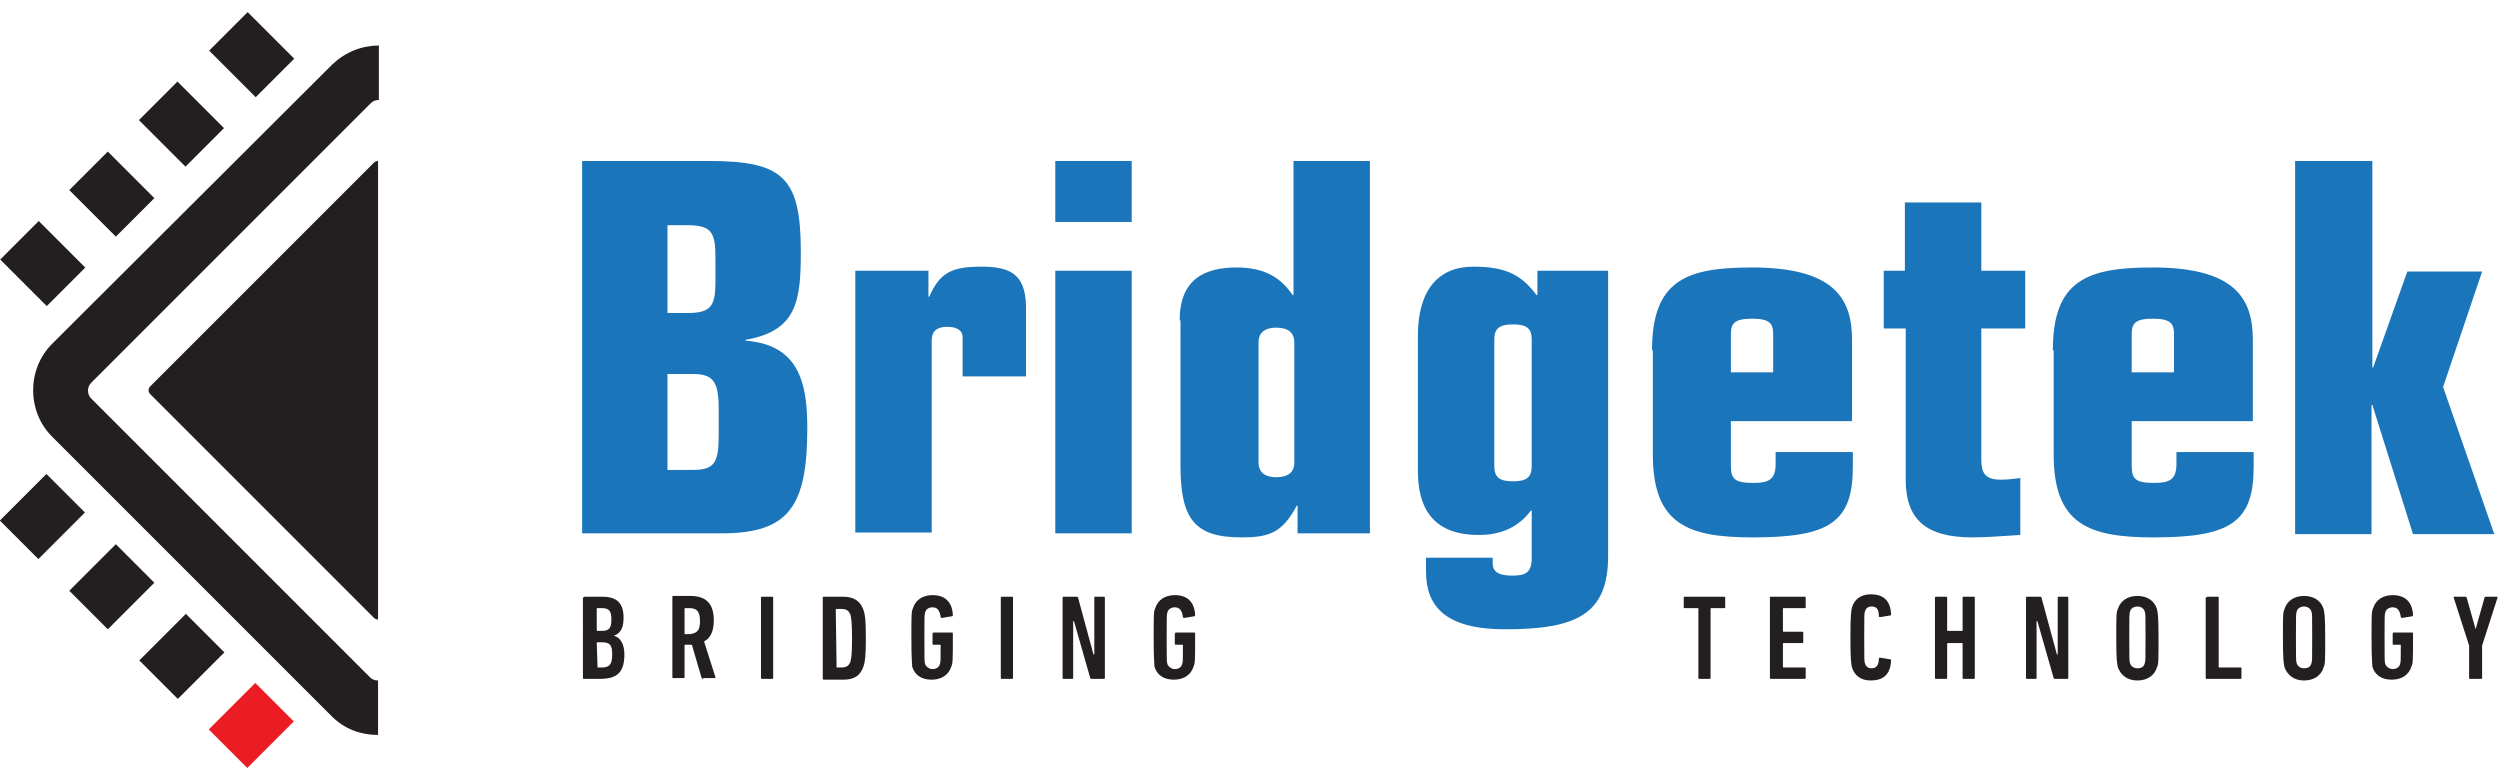 <?xml version="1.0" encoding="utf-8" standalone="no"?>
<!-- Generator: Adobe Illustrator 26.5.0, SVG Export Plug-In . SVG Version: 6.00 Build 0)  --><svg xmlns="http://www.w3.org/2000/svg" xmlns:xlink="http://www.w3.org/1999/xlink" id="Layer_1" style="enable-background:new 0 0 307.5 96;" version="1.1" viewBox="0 0 307.5 96" x="0px" xml:space="preserve" y="0px">
<style type="text/css">
	.st0{fill:#231F20;}
	.st1{fill:#EC1C24;}
	.st2{fill:#1B75BB;}
</style>
<g>
	<g>
		<g>
			<g>
				<path class="st0" d="M45.5,83.3L11.2,49c-0.5-0.5-0.5-1.4,0-1.9l34.4-34.4c0.3-0.3,0.6-0.4,1-0.4V5.6c-2.1,0-4.1,0.8-5.7,2.3      L6.4,42.3c-3.1,3.1-3.1,8.3,0,11.4l34.4,34.4c1.6,1.6,3.6,2.3,5.7,2.3v-6.7C46.1,83.7,45.8,83.6,45.5,83.3z"/>
				<path class="st0" d="M46,20L18.5,47.5c-0.3,0.3-0.3,0.7,0,1L46,76c0.1,0.1,0.3,0.2,0.5,0.2V19.8C46.3,19.8,46.1,19.9,46,20z"/>
				
					<rect class="st0" height="8.1" transform="matrix(0.707 -0.707 0.707 0.707 -21.395 13.187)" width="6.7" x="1.9" y="28.4"/>
				
					<rect class="st0" height="8.1" transform="matrix(0.707 -0.707 0.707 0.707 -12.828 16.735)" width="6.7" x="10.4" y="19.8"/>
				
					<rect class="st0" height="8.1" transform="matrix(0.707 -0.707 0.707 0.707 -4.262 20.284)" width="6.7" x="19" y="11.2"/>
				
					<rect class="st0" height="8.1" transform="matrix(0.707 -0.707 0.707 0.707 4.305 23.832)" width="6.7" x="27.6" y="2.7"/>
				
					<rect class="st0" height="6.7" transform="matrix(0.707 -0.707 0.707 0.707 -43.428 22.314)" width="8.1" x="1.2" y="60.2"/>
				
					<rect class="st0" height="6.7" transform="matrix(0.707 -0.707 0.707 0.707 -46.977 30.88)" width="8.1" x="9.7" y="68.8"/>
				
					<rect class="st0" height="6.7" transform="matrix(0.707 -0.707 0.707 0.707 -50.525 39.447)" width="8.1" x="18.3" y="77.4"/>
				
					<rect class="st1" height="6.7" transform="matrix(0.707 -0.707 0.707 0.707 -54.073 48.013)" width="8.1" x="26.9" y="85.9"/>
			</g>
		</g>
	</g>
	<g>
		<path class="st0" d="M71.8,73.5c0-0.1,0.1-0.1,0.1-0.1h2.2c1.8,0,2.6,0.8,2.6,2.6c0,1.3-0.4,1.9-1.2,2.2v0c0.8,0.2,1.3,1,1.3,2.3    c0,2.3-1,3-3,3h-2c-0.1,0-0.1-0.1-0.1-0.1V73.5z M74,77.6c0.9,0,1.2-0.3,1.2-1.4c0-1.1-0.3-1.4-1.2-1.4h-0.5c-0.1,0-0.1,0-0.1,0.1    v2.6c0,0.1,0,0.1,0.1,0.1H74z M73.5,82.1H74c1,0,1.3-0.4,1.3-1.6S75,79,74,79h-0.5c-0.1,0-0.1,0-0.1,0.1L73.5,82.1    C73.4,82,73.4,82.1,73.5,82.1z"/>
		<path class="st0" d="M86.5,83.5c-0.1,0-0.1,0-0.2-0.1l-1.2-4.1h-0.3h-0.5c-0.1,0-0.1,0-0.1,0.1v3.9c0,0.1-0.1,0.1-0.1,0.1h-1.3    c-0.1,0-0.1-0.1-0.1-0.1v-9.9c0-0.1,0.1-0.1,0.1-0.1h2.1c1.8,0,2.9,0.8,2.9,3c0,1.3-0.4,2.2-1.2,2.6l1.4,4.4c0,0.1,0,0.1-0.1,0.1    H86.5z M86.1,76.4c0-1.2-0.4-1.6-1.3-1.6h-0.5c-0.1,0-0.1,0-0.1,0.1v3c0,0.1,0,0.1,0.1,0.1h0.5C85.7,77.9,86.1,77.6,86.1,76.4z"/>
		<path class="st0" d="M93.6,73.5c0-0.1,0.1-0.1,0.1-0.1h1.3c0.1,0,0.1,0.1,0.1,0.1v9.9c0,0.1-0.1,0.1-0.1,0.1h-1.3    c-0.1,0-0.1-0.1-0.1-0.1V73.5z"/>
		<path class="st0" d="M101.2,73.5c0-0.1,0.1-0.1,0.1-0.1h2.4c1.3,0,2.1,0.5,2.5,1.6c0.2,0.6,0.3,1.2,0.3,3.5c0,2.2-0.1,2.9-0.3,3.5    c-0.4,1.1-1.1,1.6-2.5,1.6h-2.4c-0.1,0-0.1-0.1-0.1-0.1V73.5z M102.9,82.1h0.6c0.6,0,0.9-0.2,1.1-0.7c0.1-0.4,0.2-0.9,0.2-2.9    c0-2-0.1-2.5-0.2-2.9c-0.2-0.5-0.5-0.7-1.1-0.7h-0.6c-0.1,0-0.1,0-0.1,0.1L102.9,82.1C102.8,82,102.9,82.1,102.9,82.1z"/>
		<path class="st0" d="M112.1,78.4c0-2.8,0-3.2,0.2-3.6c0.3-1,1.2-1.6,2.4-1.6c1.5,0,2.4,0.8,2.5,2.4c0,0.1,0,0.2-0.1,0.2l-1.2,0.2    c-0.1,0-0.2,0-0.2-0.1c-0.1-0.8-0.4-1.2-1-1.2c-0.4,0-0.8,0.2-0.9,0.6c-0.1,0.3-0.1,0.4-0.1,3.2c0,2.8,0,2.9,0.1,3.2    c0.1,0.3,0.5,0.6,0.9,0.6c0.4,0,0.8-0.2,0.9-0.6c0.1-0.3,0.1-0.4,0.1-2.3c0-0.1,0-0.1-0.1-0.1h-0.8c-0.1,0-0.1-0.1-0.1-0.1V78    c0-0.1,0.1-0.2,0.1-0.2h2.3c0.1,0,0.1,0.1,0.1,0.2v0.4c0,2.8,0,3.2-0.2,3.6c-0.3,1-1.2,1.6-2.4,1.6c-1.3,0-2.1-0.6-2.4-1.6    C112.2,81.6,112.1,81.3,112.1,78.4z"/>
		<path class="st0" d="M123.1,73.5c0-0.1,0.1-0.1,0.1-0.1h1.3c0.1,0,0.1,0.1,0.1,0.1v9.9c0,0.1-0.1,0.1-0.1,0.1h-1.3    c-0.1,0-0.1-0.1-0.1-0.1V73.5z"/>
		<path class="st0" d="M130.7,73.5c0-0.1,0.1-0.1,0.1-0.1h1.6c0.1,0,0.2,0,0.2,0.1l1.9,7h0.1v-7c0-0.1,0.1-0.1,0.1-0.1h1.1    c0.1,0,0.1,0.1,0.1,0.1v9.9c0,0.1-0.1,0.1-0.1,0.1h-1.5c-0.1,0-0.2,0-0.2-0.1l-2-7h-0.1v7c0,0.1-0.1,0.1-0.1,0.1h-1.1    c-0.1,0-0.1-0.1-0.1-0.1V73.5z"/>
		<path class="st0" d="M141.9,78.4c0-2.8,0-3.2,0.2-3.6c0.3-1,1.2-1.6,2.4-1.6c1.5,0,2.4,0.8,2.5,2.4c0,0.1,0,0.2-0.1,0.2l-1.2,0.2    c-0.1,0-0.2,0-0.2-0.1c-0.1-0.8-0.4-1.2-1-1.2c-0.4,0-0.8,0.2-0.9,0.6c-0.1,0.3-0.1,0.4-0.1,3.2c0,2.8,0,2.9,0.1,3.2    c0.1,0.3,0.5,0.6,0.9,0.6c0.4,0,0.8-0.2,0.9-0.6c0.1-0.3,0.1-0.4,0.1-2.3c0-0.1,0-0.1-0.1-0.1h-0.8c-0.1,0-0.1-0.1-0.1-0.1V78    c0-0.1,0.1-0.2,0.1-0.2h2.3c0.1,0,0.1,0.1,0.1,0.2v0.4c0,2.8,0,3.2-0.2,3.6c-0.3,1-1.2,1.6-2.4,1.6c-1.3,0-2.1-0.6-2.4-1.6    C142,81.6,141.9,81.3,141.9,78.4z"/>
		<path class="st0" d="M209,83.5c-0.1,0-0.1-0.1-0.1-0.1v-8.5c0-0.1,0-0.1-0.1-0.1h-1.6c-0.1,0-0.1-0.1-0.1-0.1v-1.2    c0-0.1,0.1-0.1,0.1-0.1h4.9c0.1,0,0.1,0.1,0.1,0.1v1.2c0,0.1-0.1,0.1-0.1,0.1h-1.6c-0.1,0-0.1,0-0.1,0.1v8.5    c0,0.1-0.1,0.1-0.1,0.1H209z"/>
		<path class="st0" d="M217.7,73.5c0-0.1,0.1-0.1,0.1-0.1h4.2c0.1,0,0.1,0.1,0.1,0.1v1.2c0,0.1-0.1,0.1-0.1,0.1h-2.6    c-0.1,0-0.1,0-0.1,0.1v2.7c0,0.1,0,0.1,0.1,0.1h2.3c0.1,0,0.1,0.1,0.1,0.1V79c0,0.1-0.1,0.1-0.1,0.1h-2.3c-0.1,0-0.1,0-0.1,0.1V82    c0,0.1,0,0.1,0.1,0.1h2.6c0.1,0,0.1,0.1,0.1,0.1v1.2c0,0.1-0.1,0.1-0.1,0.1h-4.2c-0.1,0-0.1-0.1-0.1-0.1V73.5z"/>
		<path class="st0" d="M227.6,78.4c0-2.8,0.1-3.3,0.2-3.7c0.3-1,1.1-1.6,2.3-1.6c1.5,0,2.4,0.7,2.5,2.4c0,0.1,0,0.2-0.1,0.2    l-1.2,0.2c-0.1,0-0.2,0-0.2-0.1c0-0.9-0.3-1.2-0.9-1.2c-0.4,0-0.7,0.2-0.8,0.6c-0.1,0.2-0.1,0.4-0.1,3.2c0,2.8,0,3,0.1,3.2    c0.1,0.4,0.4,0.6,0.8,0.6c0.6,0,0.9-0.4,0.9-1.2c0-0.1,0.1-0.1,0.2-0.1l1.2,0.2c0.1,0,0.1,0.1,0.1,0.2c-0.1,1.7-1,2.4-2.5,2.4    c-1.2,0-2-0.6-2.3-1.6C227.7,81.7,227.6,81.3,227.6,78.4z"/>
		<path class="st0" d="M238,73.5c0-0.1,0.1-0.1,0.1-0.1h1.3c0.1,0,0.1,0.1,0.1,0.1v4c0,0.1,0,0.1,0.1,0.1h1.7c0.1,0,0.1,0,0.1-0.1    v-4c0-0.1,0.1-0.1,0.1-0.1h1.3c0.1,0,0.1,0.1,0.1,0.1v9.9c0,0.1-0.1,0.1-0.1,0.1h-1.3c-0.1,0-0.1-0.1-0.1-0.1v-4.2    c0-0.1,0-0.1-0.1-0.1h-1.7c-0.1,0-0.1,0-0.1,0.1v4.2c0,0.1-0.1,0.1-0.1,0.1h-1.3c-0.1,0-0.1-0.1-0.1-0.1V73.5z"/>
		<path class="st0" d="M249.2,73.5c0-0.1,0.1-0.1,0.1-0.1h1.6c0.1,0,0.2,0,0.2,0.1l1.9,7h0.1v-7c0-0.1,0.1-0.1,0.1-0.1h1.1    c0.1,0,0.1,0.1,0.1,0.1v9.9c0,0.1-0.1,0.1-0.1,0.1h-1.5c-0.1,0-0.2,0-0.2-0.1l-2-7h-0.1v7c0,0.1-0.1,0.1-0.1,0.1h-1.1    c-0.1,0-0.1-0.1-0.1-0.1V73.5z"/>
		<path class="st0" d="M260.5,82.1c-0.1-0.5-0.2-0.8-0.2-3.6c0-2.8,0-3.2,0.2-3.6c0.3-1,1.2-1.6,2.4-1.6c1.2,0,2.1,0.6,2.4,1.6    c0.1,0.4,0.2,0.8,0.2,3.6c0,2.8,0,3.2-0.2,3.6c-0.3,1-1.2,1.6-2.4,1.6C261.7,83.7,260.9,83.1,260.5,82.1z M263.8,81.6    c0.1-0.3,0.1-0.4,0.1-3.2c0-2.8,0-2.9-0.1-3.2c-0.1-0.3-0.4-0.6-0.9-0.6c-0.4,0-0.8,0.2-0.9,0.6c-0.1,0.3-0.1,0.4-0.1,3.2    c0,2.8,0,2.9,0.1,3.2c0.1,0.3,0.4,0.6,0.9,0.6C263.4,82.2,263.7,82,263.8,81.6z"/>
		<path class="st0" d="M271.4,73.5c0-0.1,0.1-0.1,0.1-0.1h1.3c0.1,0,0.1,0.1,0.1,0.1V82c0,0.1,0,0.1,0.1,0.1h2.6    c0.1,0,0.1,0.1,0.1,0.1v1.2c0,0.1-0.1,0.1-0.1,0.1h-4.2c-0.1,0-0.1-0.1-0.1-0.1V73.5z"/>
		<path class="st0" d="M281,82.1c-0.1-0.5-0.2-0.8-0.2-3.6c0-2.8,0-3.2,0.2-3.6c0.3-1,1.2-1.6,2.4-1.6c1.2,0,2.1,0.6,2.4,1.6    c0.1,0.4,0.2,0.8,0.2,3.6c0,2.8,0,3.2-0.2,3.6c-0.3,1-1.2,1.6-2.4,1.6C282.2,83.7,281.4,83.1,281,82.1z M284.3,81.6    c0.1-0.3,0.1-0.4,0.1-3.2c0-2.8,0-2.9-0.1-3.2c-0.1-0.3-0.4-0.6-0.9-0.6c-0.4,0-0.8,0.2-0.9,0.6c-0.1,0.3-0.1,0.4-0.1,3.2    c0,2.8,0,2.9,0.1,3.2c0.1,0.3,0.4,0.6,0.9,0.6C283.9,82.2,284.2,82,284.3,81.6z"/>
		<path class="st0" d="M291.7,78.4c0-2.8,0-3.2,0.2-3.6c0.3-1,1.2-1.6,2.4-1.6c1.5,0,2.4,0.8,2.5,2.4c0,0.1,0,0.2-0.1,0.2l-1.2,0.2    c-0.1,0-0.2,0-0.2-0.1c-0.1-0.8-0.4-1.2-1-1.2c-0.4,0-0.8,0.2-0.9,0.6c-0.1,0.3-0.1,0.4-0.1,3.2c0,2.8,0,2.9,0.1,3.2    c0.1,0.3,0.5,0.6,0.9,0.6c0.4,0,0.8-0.2,0.9-0.6c0.1-0.3,0.1-0.4,0.1-2.3c0-0.1,0-0.1-0.1-0.1h-0.8c-0.1,0-0.1-0.1-0.1-0.1V78    c0-0.1,0.1-0.2,0.1-0.2h2.3c0.1,0,0.1,0.1,0.1,0.2v0.4c0,2.8,0,3.2-0.2,3.6c-0.3,1-1.2,1.6-2.4,1.6c-1.3,0-2.1-0.6-2.4-1.6    C291.8,81.6,291.7,81.3,291.7,78.4z"/>
		<path class="st0" d="M303.8,83.5c-0.1,0-0.1-0.1-0.1-0.1v-4l-1.9-5.9c0-0.1,0-0.1,0.1-0.1h1.3c0.1,0,0.1,0,0.2,0.1l1.1,3.9h0    l1.1-3.9c0-0.1,0.1-0.1,0.2-0.1h1.3c0.1,0,0.1,0.1,0.1,0.1l-1.9,5.9v4c0,0.1-0.1,0.1-0.1,0.1H303.8z"/>
		<g>
			<g>
				<path class="st2" d="M71.6,19.8h15.5c9.1,0,11.4,1.9,11.4,11.1c0,6-0.4,9.8-6.8,10.9v0.1c6.5,0.5,7.6,5.1,7.6,10.7      c0,9.6-2.2,13-10.5,13H71.6V19.8z M82.1,38.5h2.5c3,0,3.4-1,3.4-4v-2.8c0-3-0.4-4-3.4-4h-2.5V38.5z M82.1,57.8h3.1      c2.6,0,3.2-0.8,3.2-4.2v-3.4c0-3.4-0.8-4.2-3.2-4.2h-3.1V57.8z"/>
				<path class="st2" d="M105.2,33.3h9v3.2h0.1c1.3-3,2.8-3.7,6.4-3.7c3.4,0,5.4,0.8,5.5,4.8v8.7h-7.8v-4.8c0-1-0.9-1.3-1.9-1.3      c-1.1,0-1.9,0.4-1.9,1.7v23.6h-9.4V33.3z"/>
				<path class="st2" d="M129.8,19.8h9.4v7.5h-9.4V19.8z M129.8,33.3h9.4v32.3h-9.4V33.3z"/>
				<path class="st2" d="M145.1,39.4c0-5,3-6.5,7-6.5c3.4,0,5.4,1.2,6.9,3.4h0.1V19.8h9.4v45.8h-8.9v-3.4h-0.1      c-1.8,3.4-3.5,3.9-6.8,3.9c-5.7,0-7.5-2.2-7.5-8.8V39.4z M154.8,56.9c0,1.2,0.8,1.8,2.2,1.8c1.4,0,2.2-0.6,2.2-1.8V42.1      c0-1.2-0.8-1.8-2.2-1.8c-1.4,0-2.2,0.6-2.2,1.8V56.9z"/>
				<path class="st2" d="M174.4,41.3c0-5.6,2.5-8.5,6.8-8.5c3.7,0,5.8,0.8,7.8,3.5h0.1v-3h8.7v35.1c0,7.3-4.1,9-12.7,9      c-7.4,0-9.7-2.9-9.7-7.1v-1.7h8.2v0.7c0,1,0.7,1.5,2.4,1.5c1.7,0,2.4-0.4,2.4-2.2v-5.8h-0.1c-1.5,2-3.6,3-6.4,3      c-5.9,0-7.5-3.6-7.5-7.9V41.3z M183.8,57.3c0,1.4,0.6,1.9,2.3,1.9c1.7,0,2.3-0.5,2.3-1.9V41.8c0-1.4-0.6-1.9-2.3-1.9      c-1.7,0-2.3,0.5-2.3,1.9V57.3z"/>
				<path class="st2" d="M203.2,43.1c0-8.7,4.3-10.2,12.3-10.2c10.2,0,12.3,3.9,12.3,8.9v10h-14.9v5.4c0,1.7,0.4,2.2,2.8,2.2      c1.8,0,2.7-0.4,2.7-2.3v-1.5h9.5v1.8c0,6.8-2.8,8.7-12.3,8.7c-8,0-12.3-1.6-12.3-10.2V43.1z M212.9,45.8h5.2v-4.7      c0-1.3-0.4-1.9-2.6-1.9c-2.2,0-2.6,0.6-2.6,1.9V45.8z"/>
				<path class="st2" d="M231.6,33.3h2.7v-8.4h9.4v8.4h5.4v7.1h-5.4v16.1c0,1.6,0.4,2.5,2.4,2.5c0.8,0,1.6-0.1,2.4-0.2v7      c-1.8,0.1-4,0.3-5.9,0.3c-5.7,0-8.2-2.2-8.2-7.1V40.4h-2.7V33.3z"/>
				<path class="st2" d="M252.5,43.1c0-8.7,4.3-10.2,12.3-10.2c10.2,0,12.3,3.9,12.3,8.9v10h-14.9v5.4c0,1.7,0.4,2.2,2.8,2.2      c1.8,0,2.7-0.4,2.7-2.3v-1.5h9.5v1.8c0,6.8-2.8,8.7-12.3,8.7c-8,0-12.3-1.6-12.3-10.2V43.1z M262.2,45.8h5.2v-4.7      c0-1.3-0.4-1.9-2.6-1.9s-2.6,0.6-2.6,1.9V45.8z"/>
				<path class="st2" d="M282.4,19.8h9.4v25.4h0.1l4.2-11.8h9.2l-4.8,14.2l6.3,18.1h-10l-5-15.9h-0.1v15.9h-9.4V19.8z"/>
			</g>
		</g>
	</g>
</g>
</svg>
